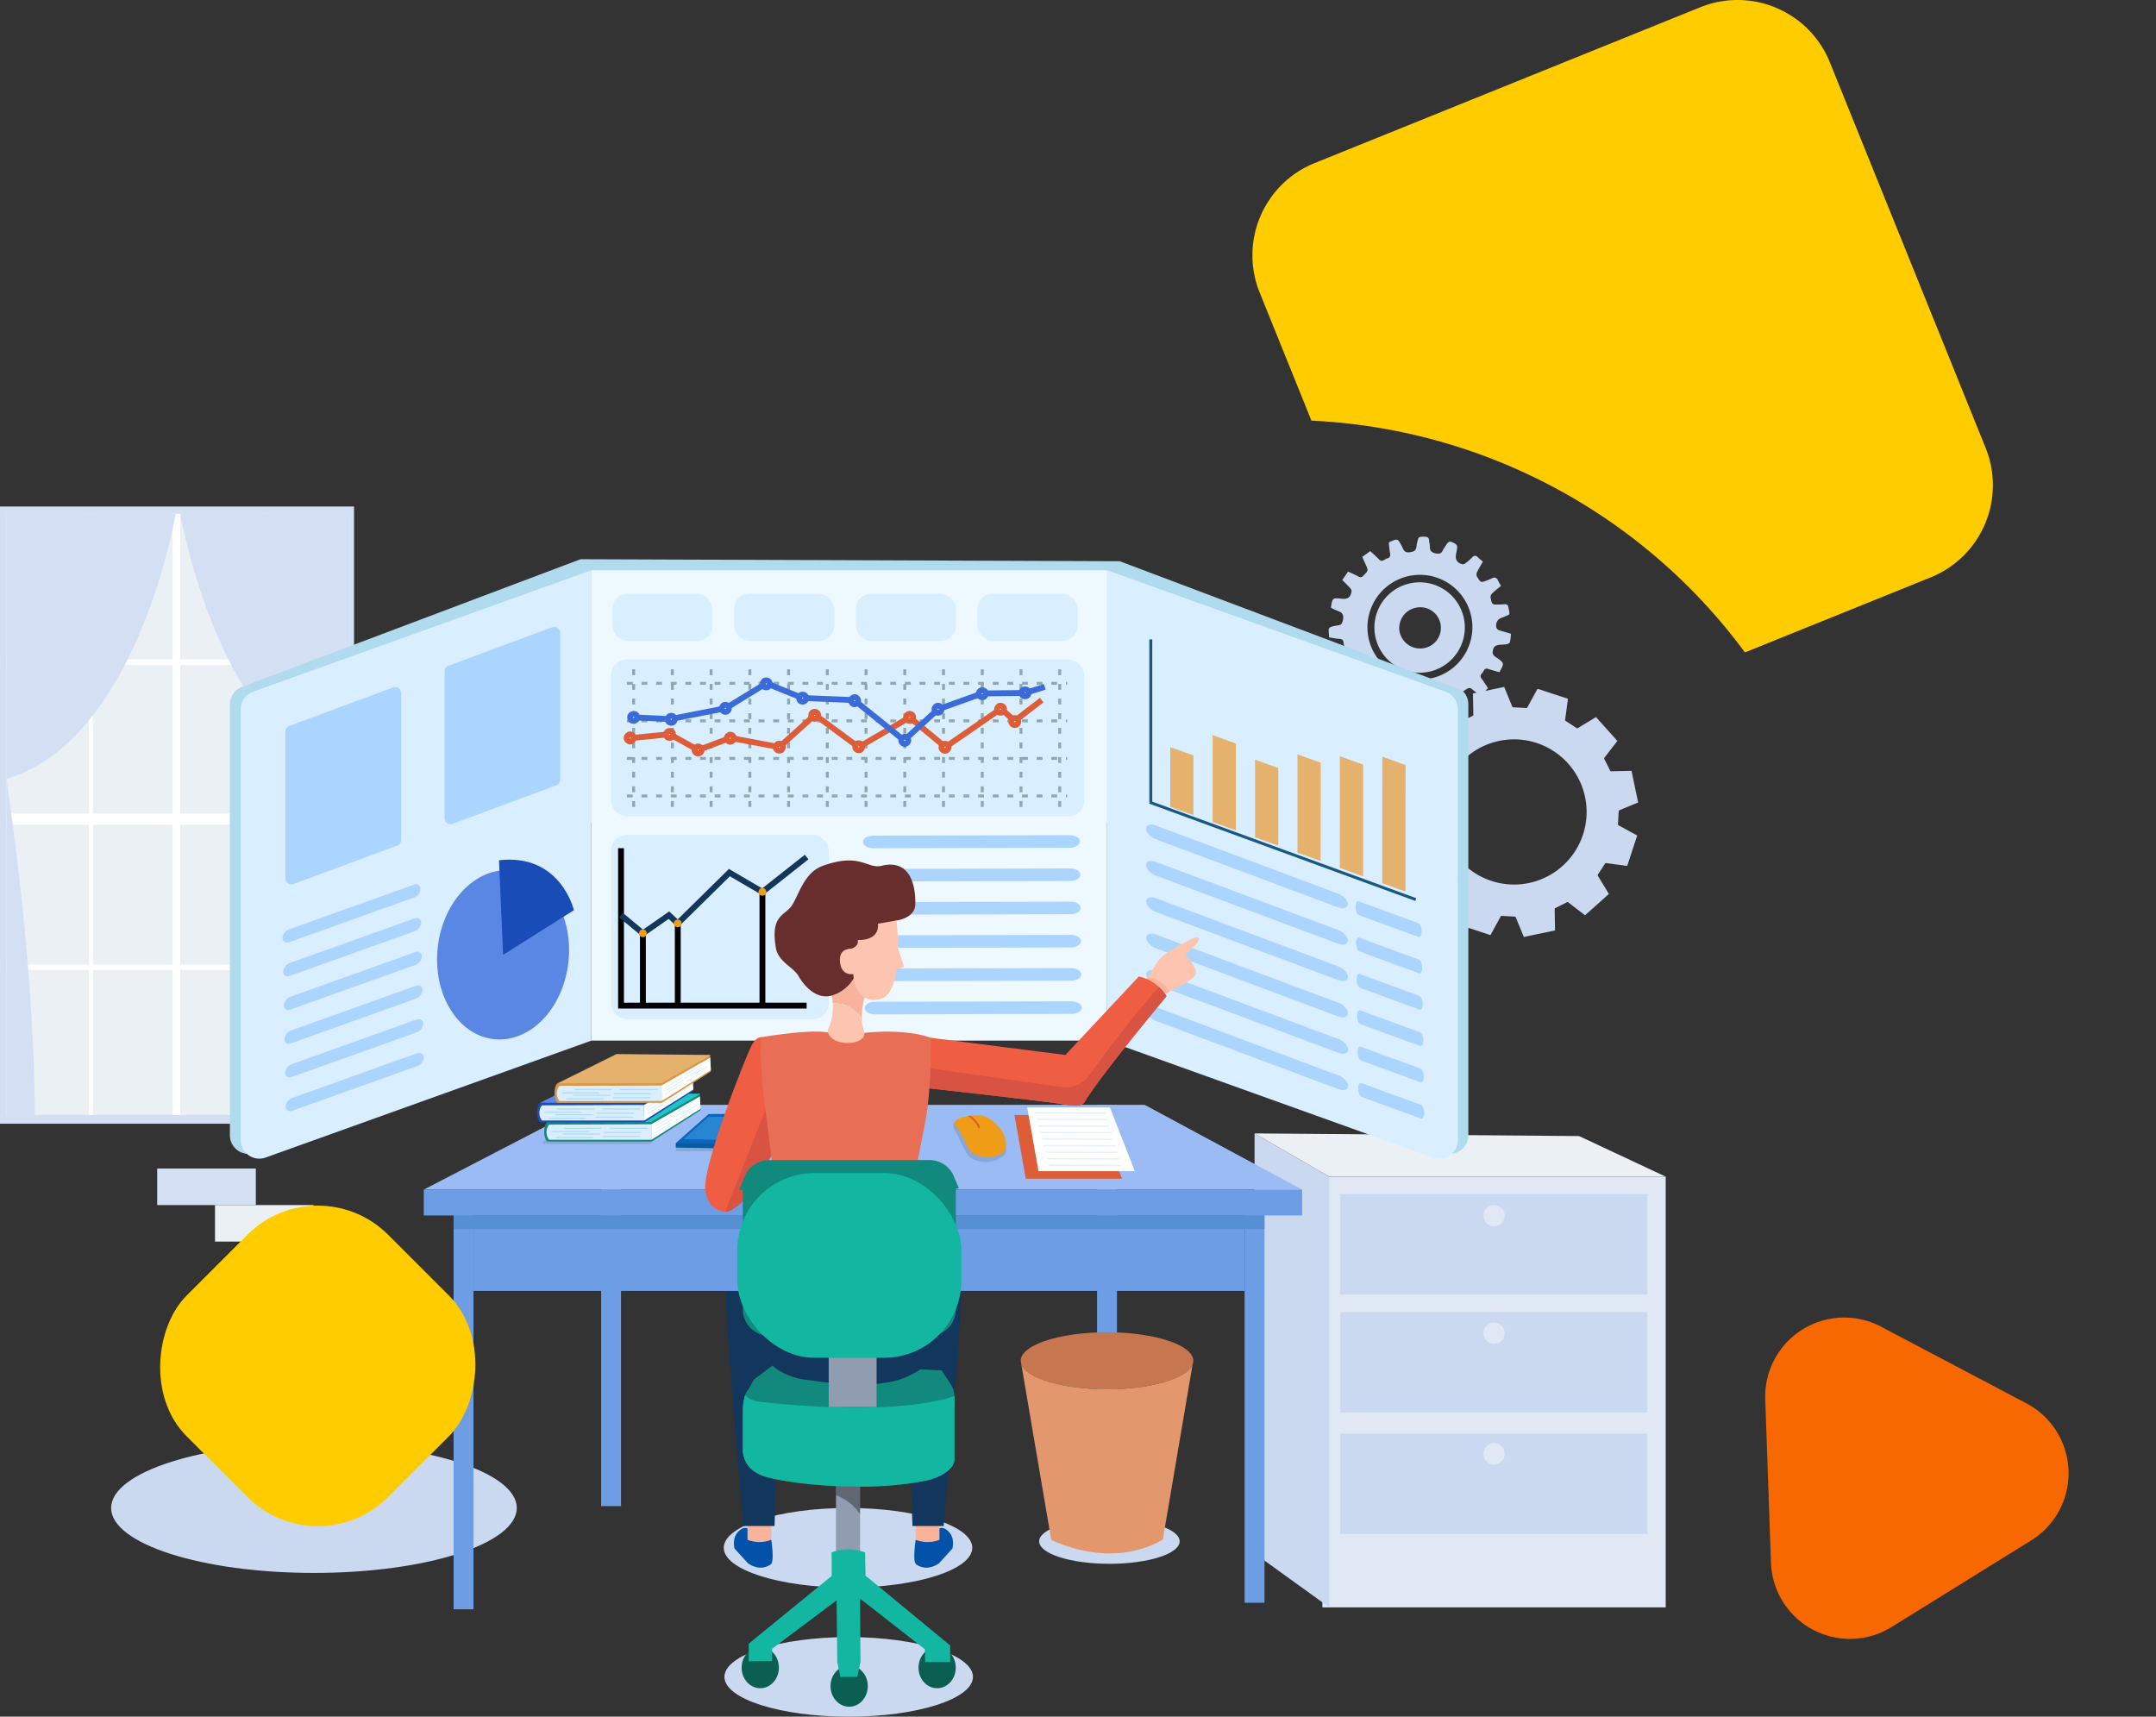<svg xmlns="http://www.w3.org/2000/svg" xmlns:xlink="http://www.w3.org/1999/xlink" width="736.558" height="586.484" viewBox="0 0 736.558 586.484"><rect x="0" y="0" width="736.558" height="586.484" fill="#333333" stroke="none"/><defs><style>.a{fill:#909caf;}.b{fill:#fc0;}.c{fill:#d3e0f4;}.d{fill:#eaf0f4;}.e{fill:#dfe8f4;}.f,.i{fill:#cad9ef;}.as,.at,.g{fill:#fff;}.af,.ap,.aq,.ar,.h,.y,.z{fill:none;}.az,.i{fill-rule:evenodd;}.j{fill:#0252a9;}.k{fill:#f9b39d;}.l{fill:#13365c;}.m{clip-path:url(#a);}.n{opacity:0.34;}.o{fill:#0b5e52;}.p{fill:#13b6a1;}.q{fill:#b0daed;}.r{fill:#6c9de5;}.s{fill:#eef8ff;}.t{fill:#d9eeff;}.u{fill:#11897d;}.v{fill:#abd5ff;}.w{fill:#5a87e4;}.x{fill:#194cb7;}.y{stroke:#000;}.af,.ap,.aq,.ar,.as,.at,.y,.z{stroke-miterlimit:10;}.aq,.ar,.as,.at,.y,.z{stroke-width:2px;}.z{stroke:#14365b;}.aa{fill:#ef9d16;}.ab{fill:#9abbf4;}.ac{fill:#c6774f;}.ad{fill:#e2976d;}.ae{fill:#e4b26d;}.af{stroke:#195883;}.ag{fill:#dd5d38;}.ah{fill:#e6f0fc;}.ai{fill:#578fd3;}.aj{opacity:0.11;}.ak{fill:#075ba0;}.al{fill:#0c64bc;}.am{fill:#2885d1;}.an{fill:#ef5e43;}.ao,.az{fill:#d85341;}.ap{stroke:#8ea8af;stroke-dasharray:2 3;}.aq,.at{stroke:#dd5d38;}.ar,.as{stroke:#3b6bd9;}.au{fill:#138a77;}.av{fill:#20c4c5;}.aw{fill:#b2dbf7;}.ax{fill:#d89748;}.ay{fill:#fdc4af;}.ba{fill:#e86e56;}.bb{fill:#682e2d;}.bc{fill:#f76900;}</style><clipPath id="a"><path class="a" d="M2507.494,3383.7v24.973h8.23V3386.2A12.365,12.365,0,0,0,2507.494,3383.7Z" transform="translate(-2507.494 -3383.682)"/></clipPath></defs><g transform="translate(-1146.442 -113.516)"><path class="b" d="M596.566,194.231h0a195.271,195.271,0,0,0-148.1-79.183L430.792,71.306a33.973,33.973,0,0,1,18.788-44.261L581.308-26.176a33.821,33.821,0,0,1,12.726-2.485,33.977,33.977,0,0,1,18.806,5.672,33.811,33.811,0,0,1,12.729,15.6L678.791,124.34A33.972,33.972,0,0,1,660,168.6l-63.437,25.63Z" transform="translate(1146 142.177)"/><g transform="translate(646.442 -760.362)"><rect class="c" width="33.696" height="12.475" transform="translate(553.702 1273.1)"/><rect class="d" width="33.696" height="12.475" transform="translate(573.445 1285.575)"/><g transform="translate(928.595 1261.096)"><g transform="translate(23.179 14.775)"><rect class="e" width="117.285" height="147.149"/><rect class="f" width="104.886" height="34.296" transform="translate(6.109 5.96)"/><rect class="f" width="104.886" height="34.297" transform="translate(6.109 46.263)"/><rect class="f" width="104.886" height="34.296" transform="translate(6.109 87.778)"/><path class="e" d="M4069.5,2728a3.636,3.636,0,1,1-3.636-3.636A3.636,3.636,0,0,1,4069.5,2728Z" transform="translate(-4007.225 -2714.673)"/><path class="e" d="M4069.5,3010.228a3.636,3.636,0,1,1-3.636-3.637A3.636,3.636,0,0,1,4069.5,3010.228Z" transform="translate(-4007.225 -2956.752)"/><path class="e" d="M4069.5,3299.915a3.636,3.636,0,1,1-3.636-3.636A3.636,3.636,0,0,1,4069.5,3299.915Z" transform="translate(-4007.225 -3205.227)"/></g><path class="f" d="M3512.661,2695.895l25.558,18.435V2567.181l-25.558-14.775Z" transform="translate(-3512.661 -2552.406)"/><path class="d" d="M3512.661,2552.406l25.558,14.775h114.905l-29.6-13.866Z" transform="translate(-3512.661 -2552.406)"/></g><g transform="translate(500 1046.918)"><rect class="c" width="120.949" height="210.866" transform="translate(0 0)"/><rect class="d" width="117.25" height="205.361" transform="translate(2.175 2.506)"/><path class="g" d="M632.543,1166.941H574.708v-102.4h-2.624v102.4H515.294v3.815h56.791V1269.9h2.624v-99.144h57.834Z" transform="translate(-513.118 -1062.033)"/><rect class="h" width="58.048" height="102.371" transform="translate(31.747 54.118)"/><path class="g" d="M604.222,1116.146h28.318v-1.909H604.222v-49.7h-1.313v49.7H544.86v-49.7h-1.313v49.7H515.289v1.909h28.259v102.369H515.289v1.909h28.259V1269.9h1.313v-49.471h58.048V1269.9h1.313v-49.471h28.318v-1.909H604.222Zm-1.313,102.369H544.86V1116.146h58.048Z" transform="translate(-513.114 -1062.028)"/><path class="c" d="M573.129,1064.534s-13.031,77.454-57.84,90.54c0,0,9.7,62.6,9.7,114.821h-9.7V1064.534Z" transform="translate(-513.114 -1062.028)"/><path class="c" d="M933.166,1064.534s13.031,77.454,57.841,90.54c0,0-9.7,62.6-9.7,114.821h9.7V1064.534Z" transform="translate(-871.542 -1062.028)"/></g><ellipse class="f" cx="23.996" cy="7.684" rx="23.996" ry="7.684" transform="translate(855.012 1392.77)"/><ellipse class="f" cx="42.455" cy="13.594" rx="42.455" ry="13.594" transform="translate(747.255 1389.065)"/><ellipse class="f" cx="42.455" cy="13.594" rx="42.455" ry="13.594" transform="translate(747.486 1433.174)"/><ellipse class="f" cx="69.291" cy="22.187" rx="69.291" ry="22.187" transform="translate(537.967 1366.878)"/><g transform="translate(953.914 1057.243)"><g transform="translate(0 0)"><path class="i" d="M3743.324,1127.994c-.719,1.261-1.481,2.444-2.065,3.708a1.768,1.768,0,0,0,.125,1.58c.612.662.872,2.047,2.293,1.513a27.758,27.758,0,0,0,2.709-1.057,1.314,1.314,0,0,1,2.081.691c.286.605.655,1.171,1.035,1.839-1.126.956-2.253,1.8-3.223,2.8a1.821,1.821,0,0,0-.275,1.572c.289.808.155,2.085,1.606,2.024,1.018-.043,2.041,0,3.053-.1.846-.079,1.217.207,1.378,1.052.572,2.989.711,2.186-1.728,3.343-.262.124-.55.2-.819.305a2.665,2.665,0,0,0-1.35,3.711,1.813,1.813,0,0,0,.95.547c.594.209,1.212.345,1.818.521s1.2.359,1.993.6a21.231,21.231,0,0,1-.326,2.817c-.076.318-.628.651-1.015.737a15.609,15.609,0,0,1-2.17.179c-2.018.153-2.638.756-2.739,2.786a1.6,1.6,0,0,0,.457.962,5.077,5.077,0,0,0,.932.692c2.643,1.885,2.643,1.885.915,4.943-1.243-.354-2.551-.657-3.806-1.1-.966-.344-1.346.213-1.7.871-.4.737-1.463,1.28-.622,2.391.784,1.035,1.47,2.145,2.24,3.28l-2.432,2.552a21.172,21.172,0,0,1-2.784-1.979c-1.328-1.3-2.108-.107-3.115.437-1.116.6-.733,1.39-.474,2.234.31,1.009.574,2.032.822,2.915-.129.211-.145.269-.182.291-2.734,1.646-2.734,1.646-4.685-.814-1.156-1.458-2.229-1.686-3.811-.7a1.575,1.575,0,0,0-.582,1.043c-.146,1.2-.189,2.414-.271,3.6-.1.079-.172.173-.257.19-3.837.775-3.069.99-4.157-2.344-.361-1.107-.784-1.7-2.08-1.685-1.259.018-2.26.005-2.583,1.565a15.462,15.462,0,0,1-1.036,2.628,1.579,1.579,0,0,1-.39.078c-3.082-.474-3.22-.483-3.027-3.651.106-1.734-.988-1.882-2.061-2.412-1.137-.562-1.682.049-2.3.792s-1.28,1.453-2.009,2.275l-3.076-1.733c.436-1.2.8-2.351,1.27-3.458a1.185,1.185,0,0,0-.547-1.712c-.835-.452-1.285-1.9-2.669-.994-1.01.657-2.092,1.2-3.242,1.857l-2.332-2.606c.717-.9,1.377-1.852,2.158-2.687a1.438,1.438,0,0,0,.153-2.158c-.645-.83-.928-2.181-2.475-1.51a.713.713,0,0,1-.142.03c-3.215.645-3.215.645-4.482-2.64,1-.648,2-1.372,3.078-1.976,1.435-.808.405-1.877.37-2.83-.029-.791-.312-1.348-1.293-1.4-1.154-.063-2.3-.311-3.591-.5a24.564,24.564,0,0,1-.208-2.722,1.192,1.192,0,0,1,.692-.847,12.806,12.806,0,0,1,2.558-.556c1.047-.117,1.341-.645,1.583-1.653.415-1.732,0-2.736-1.719-3.274a16.723,16.723,0,0,1-2.277-1.083,1.179,1.179,0,0,1-.052-.261c.558-3.16.559-3.16,3.74-2.827,2.025.211,2.983-.491,3.3-2.54a1.615,1.615,0,0,0-.479-1.094c-.843-.932-1.75-1.808-2.7-2.776l2.007-2.864c1.116.525,2.3,1.042,3.451,1.641a1.247,1.247,0,0,0,1.756-.255c1.717-1.755,1.756-1.714.716-3.964-.362-.785-.712-1.575-1.106-2.45l2.747-1.967c1.01.95,2.034,1.83,2.958,2.805,1.128,1.191,1.906-.077,2.827-.314a1.244,1.244,0,0,0,.984-1.641c-.206-1.239-.307-2.495-.444-3.664.142-.164.189-.266.266-.3,2.773-1.229,2.745-1.213,4.158,1.387.553,1.018.727,2.324,2.6,2.128,1.6-.167,2.4-.6,2.461-2.214a6.242,6.242,0,0,1,.223-1.14c.463-2.025.464-1.978,2.494-1.953.987.012,1.559.259,1.577,1.354.011.626.273,1.253.248,1.872-.061,1.524.557,2.216,2.113,2.479,1.172.2,1.836.017,2.305-1.057a10.733,10.733,0,0,1,.851-1.354c1.232-1.951,1.408-2.018,3.48-.849a1.45,1.45,0,0,1,.6,1.1,14.6,14.6,0,0,1-.389,2.289c-.363,1.931.327,3.112,2.18,3.574a1.415,1.415,0,0,0,1-.346,20.411,20.411,0,0,0,2.32-1.986,1.168,1.168,0,0,1,1.941-.061C3742.109,1127.005,3742.681,1127.446,3743.324,1127.994Zm-17.952,39.938a17.905,17.905,0,0,0,14.069-20.767,17.932,17.932,0,1,0-35.2,6.862A17.881,17.881,0,0,0,3725.372,1167.932Z" transform="translate(-3690.631 -1119.49)"/><g transform="translate(15.638 15.515)"><path class="i" d="M3831.11,1240.925a15.442,15.442,0,0,1-30.245,6.25,15.442,15.442,0,1,1,30.245-6.25Zm-16.437-3.632a7.083,7.083,0,0,0-5.487,8.427,7.183,7.183,0,0,0,8.557,5.327,7.046,7.046,0,0,0-3.07-13.754Z" transform="translate(-3800.552 -1228.547)"/></g><g transform="translate(20.621 51.326)"><path class="i" d="M3892.173,1556.234a.41.41,0,0,1,.278-.451c1.293-.639,2.584-1.282,3.862-1.95a.436.436,0,0,1,.557.062q2.6,2.018,5.212,4.024l.464.357,8.149-7.294-2.172-3.572c-.522-.859-1.037-1.721-1.57-2.573a.436.436,0,0,1,.022-.561c.789-1.175,1.567-2.358,2.322-3.554a.488.488,0,0,1,.572-.269c2.214.31,4.432.6,6.646.905.319.045.466,0,.574-.34,1.043-3.233,2.109-6.458,3.168-9.686.03-.093.059-.187.1-.316-.373-.206-.741-.412-1.11-.614-1.715-.938-3.425-1.884-5.148-2.806a.512.512,0,0,1-.3-.6c.095-1.383.149-2.768.24-4.151a.605.605,0,0,1,.242-.452c2.13-.9,4.27-1.774,6.407-2.653l-2.263-10.816-1.8.041c-1.684.036-3.368.064-5.052.116a.466.466,0,0,1-.5-.33c-.616-1.257-1.24-2.51-1.895-3.748a.515.515,0,0,1,.058-.665c1.367-1.754,2.722-3.517,4.079-5.278.086-.111.167-.225.265-.36l-7.277-8.13c-.137.077-.271.146-.4.224-1.9,1.152-3.8,2.3-5.693,3.465a.514.514,0,0,1-.669-.01q-1.719-1.172-3.482-2.279a.514.514,0,0,1-.3-.6c.313-2.228.6-4.459.9-6.688.03-.216.075-.388-.227-.485q-5.009-1.623-10.01-3.273a.605.605,0,0,0-.119-.006c-.258.467-.524.947-.788,1.429-.877,1.6-1.759,3.2-2.623,4.812a.487.487,0,0,1-.559.3c-1.4-.1-2.795-.17-4.193-.229a.468.468,0,0,1-.494-.341c-.858-2.111-1.732-4.216-2.6-6.322-.043-.1-.1-.2-.146-.305l-10.647,2.228q.048,2.715.1,5.431c.01.594.009,1.189.042,1.782a.409.409,0,0,1-.274.453c-1.293.638-2.583,1.281-3.862,1.948a.434.434,0,0,1-.557-.056q-2.6-2.018-5.21-4.022l-.47-.362-8.147,7.292,1.5,2.474c.741,1.221,1.479,2.444,2.23,3.66a.433.433,0,0,1,0,.561q-1.21,1.795-2.365,3.626a.434.434,0,0,1-.52.211c-2.214-.3-4.431-.592-6.644-.9-.333-.047-.488,0-.6.357-1.027,3.192-2.081,6.376-3.125,9.563-.043.132-.084.265-.134.424l3.324,1.821c.993.544,1.984,1.093,2.984,1.624a.435.435,0,0,1,.257.5q-.141,2.115-.231,4.234a.469.469,0,0,1-.345.492c-2.11.859-4.214,1.732-6.319,2.6-.1.043-.2.1-.306.146l2.228,10.648,5.855-.1c.438-.008.878,0,1.315-.033a.455.455,0,0,1,.513.312c.614,1.257,1.236,2.511,1.889,3.749a.542.542,0,0,1-.062.7c-1.4,1.784-2.774,3.581-4.158,5.375-.052.066-.1.136-.175.241l7.287,8.141,2.039-1.234c1.366-.83,2.737-1.653,4.094-2.5a.461.461,0,0,1,.6.031c1.163.78,2.332,1.554,3.518,2.3a.513.513,0,0,1,.277.6c-.306,2.2-.59,4.4-.9,6.6-.047.334,0,.488.359.6,3.206,1.032,6.4,2.089,9.6,3.139.118.039.238.074.382.118.613-1.118,1.218-2.221,1.821-3.324.537-.981,1.084-1.957,1.6-2.947a.483.483,0,0,1,.562-.288q2.094.143,4.192.227a.467.467,0,0,1,.491.345c.858,2.11,1.732,4.214,2.6,6.319.043.1.1.2.147.305l10.647-2.228q-.048-2.717-.1-5.433C3892.2,1557.422,3892.205,1556.828,3892.173,1556.234Zm-38.165-28.2a24.8,24.8,0,1,1,29.332,19.216A24.817,24.817,0,0,1,3854.008,1528.035Z" transform="translate(-3835.58 -1480.266)"/></g></g></g><g transform="translate(747.89 1306.129)"><path class="j" d="M2267.777,3500.273s-1.567-1.69-3.888.666-1.277,5.838-1.277,5.838l4.556,5.005s3.947,3.124,7.835.359c1.306-1.011.145-8.385.145-8.385Z" transform="translate(-2259.543 -3409.955)"/><path class="k" d="M2295.029,3477.9v7.169a11.082,11.082,0,0,0,8.125,0V3478.2Z" transform="translate(-2287.55 -3391.264)"/><path class="l" d="M2251.559,2869.107s-8.357-1.707-9.054,6.128,5.99,82.8,5.99,82.8h10.666s2.844-81.37,0-85.262A9.536,9.536,0,0,0,2251.559,2869.107Z" transform="translate(-2242.455 -2868.949)"/></g><g transform="translate(810.459 1306.129)"><path class="j" d="M2703.4,3500.273s1.567-1.69,3.888.666,1.277,5.838,1.277,5.838l-4.556,5.005s-3.947,3.124-7.835.359c-1.306-1.011-.145-8.385-.145-8.385Z" transform="translate(-2693.663 -3409.955)"/><path class="k" d="M2707.02,3477.9v7.169a11.083,11.083,0,0,1-8.125,0V3478.2Z" transform="translate(-2696.529 -3391.264)"/><path class="l" d="M2691.129,2869.107s8.357-1.707,9.053,6.128-5.99,82.8-5.99,82.8h-10.666s-2.844-81.37,0-85.262A9.537,9.537,0,0,1,2691.129,2869.107Z" transform="translate(-2682.262 -2868.949)"/></g><g transform="translate(753.364 1379.357)"><g transform="translate(32.232)"><path class="a" d="M2507.494,3383.7v24.973h8.23V3386.2A12.365,12.365,0,0,0,2507.494,3383.7Z" transform="translate(-2507.494 -3383.682)"/><g class="m"><path class="n" d="M2481.333,3353.715a17.218,17.218,0,0,1,11.161,8.8c4.069,7.557,7.429-.884,6.645-4.34s-.374-6.994-2.464-9.646-6.085-6.431-11.535-4.984-6.159.643-5.86,3.9.821,6.752.821,6.752" transform="translate(-2483.245 -3348.981)"/></g></g><ellipse class="o" cx="6.365" cy="7.034" rx="6.365" ry="7.034" transform="translate(0 57.218)"/><path class="o" d="M2507.167,3837.328c0,3.884-2.85,7.033-6.365,7.033s-6.366-3.149-6.366-7.033,2.85-7.035,6.366-7.035S2507.167,3833.442,2507.167,3837.328Z" transform="translate(-2464.062 -3766.756)"/><path class="o" d="M2718.4,3792.912c0,3.885-2.85,7.034-6.365,7.034s-6.365-3.149-6.365-7.034,2.85-7.033,6.365-7.033S2718.4,3789.026,2718.4,3792.912Z" transform="translate(-2645.246 -3728.66)"/><path class="p" d="M2326.258,3552.409a16.992,16.992,0,0,1,11.453,0l.16,7.955,28.9,23.84v5.664h-8.532l-.114-4.354L2336,3568.219l.137,21.648-1.1,5.085h-5.761l-1.063-5.035-.24-21.1-22.015,16.514-.091,4.229-7.91.051v-5.992l28.347-23.159v-4.771Z" transform="translate(-2295.534 -3527.541)"/></g><path class="q" d="M1471.692,1217.809,1356.1,1174.2l-184.192-.682-115.59,43.609a6.338,6.338,0,0,0-4.2,5.965v147.235a6.337,6.337,0,0,0,8.479,5.965l111.308-39.955v-72.658h183.51v72.658l111.308,39.955a6.337,6.337,0,0,0,8.479-5.965V1223.092C1475.206,1220.417,1473.527,1218.031,1471.692,1217.809Z" transform="translate(-473.576 -108.589)"/><rect class="r" width="6.79" height="135.804" transform="translate(654.967 1287.875)"/><rect class="r" width="6.79" height="135.804" transform="translate(705.371 1252.618)"/><rect class="r" width="6.79" height="135.804" transform="translate(931.99 1421.445) rotate(180)"/><rect class="r" width="6.79" height="135.804" transform="translate(881.586 1387.137) rotate(180)"/><g transform="translate(582.254 1068.687)"><rect class="s" width="176.198" height="160.702" transform="translate(119.787 0)"/><path class="t" d="M1086.656,1400.59l111.308-39.955v-160.7l-115.59,41.492a6.338,6.338,0,0,0-4.2,5.965v147.235A6.337,6.337,0,0,0,1086.656,1400.59Z" transform="translate(-1078.177 -1199.933)"/><path class="t" d="M3270,1400.59,3158.7,1360.635v-160.7l115.59,41.492a6.337,6.337,0,0,1,4.2,5.965v147.235A6.337,6.337,0,0,1,3270,1400.59Z" transform="translate(-2862.712 -1199.933)"/></g><path class="u" d="M2295.093,3103.506l-7.562,5.7-1.955,3.471s-1.835,1.393-1.835,7.777V3133.1s-.381,6.439,6.875,8.993,35.818,6.1,56.943,1.338c5.572-1.625,8.473-4.411,8.473-6.965V3119.06s.348-5.107-.58-6.965-3.83-6.035-3.83-6.035Z" transform="translate(-1529.973 -1764.009)"/><path class="p" d="M2289.927,3182.485c-3.08-.312-4.607-1.363-5.357-2.429a17.827,17.827,0,0,0-.831,6.056v12.652s-.381,6.439,6.875,8.992,35.818,6.1,56.943,1.338c5.572-1.625,8.473-4.411,8.473-6.964v-17.411a33.334,33.334,0,0,0-.019-4.349,19.343,19.343,0,0,1-5.32,1.592C2328.492,3186.838,2296.8,3183.181,2289.927,3182.485Z" transform="translate(-1529.973 -1829.668)"/><path class="v" d="M1223.611,1534.684l-35.442,13.154a2.041,2.041,0,0,1-2.751-1.913v-50.186a2.04,2.04,0,0,1,1.331-1.913l35.441-13.154a2.041,2.041,0,0,1,2.751,1.913v50.186A2.041,2.041,0,0,1,1223.611,1534.684Z" transform="translate(-587.908 -371.935)"/><path class="v" d="M1605.754,1390.068l-35.441,13.154a2.041,2.041,0,0,1-2.751-1.913v-50.186a2.041,2.041,0,0,1,1.33-1.913l35.441-13.154a2.041,2.041,0,0,1,2.751,1.913v50.186A2.04,2.04,0,0,1,1605.754,1390.068Z" transform="translate(-915.686 -247.892)"/><ellipse class="w" cx="28.989" cy="22.467" rx="28.989" ry="22.467" transform="matrix(0.107, -0.994, 0.994, 0.107, 646.429, 1226.494)"/><path class="x" d="M1698.28,1895.163l1.4,32.305,24.194-15.243S1719.347,1892.725,1698.28,1895.163Z" transform="translate(-1027.807 -727.388)"/><g transform="translate(596.524 1175.989)"><path class="v" d="M1223.412,1958.687l-42.634,15.247c-1.245.445-2.274-.171-2.3-1.376h0a3.407,3.407,0,0,1,2.213-2.989l42.634-15.247c1.245-.445,2.273.171,2.3,1.376h0A3.407,3.407,0,0,1,1223.412,1958.687Z" transform="translate(-1178.48 -1954.177)"/><path class="v" d="M1224.958,2039.648l-42.634,15.247c-1.245.445-2.274-.171-2.3-1.376h0a3.406,3.406,0,0,1,2.213-2.989l42.634-15.247c1.245-.446,2.274.171,2.3,1.376h0A3.407,3.407,0,0,1,1224.958,2039.648Z" transform="translate(-1179.807 -2023.621)"/><path class="v" d="M1226.5,2120.609l-42.634,15.247c-1.245.445-2.274-.171-2.3-1.376h0a3.407,3.407,0,0,1,2.213-2.989l42.634-15.247c1.245-.445,2.274.171,2.3,1.376h0A3.407,3.407,0,0,1,1226.5,2120.609Z" transform="translate(-1181.132 -2093.064)"/><path class="v" d="M1228.048,2201.571l-42.634,15.247c-1.245.445-2.274-.171-2.3-1.376h0a3.407,3.407,0,0,1,2.213-2.989l42.634-15.247c1.245-.445,2.274.171,2.3,1.376h0A3.407,3.407,0,0,1,1228.048,2201.571Z" transform="translate(-1182.457 -2162.507)"/><path class="v" d="M1229.594,2282.533l-42.634,15.247c-1.245.446-2.274-.171-2.3-1.376h0a3.406,3.406,0,0,1,2.213-2.989l42.634-15.247c1.245-.445,2.274.171,2.3,1.376h0A3.407,3.407,0,0,1,1229.594,2282.533Z" transform="translate(-1183.783 -2231.951)"/><path class="v" d="M1231.139,2363.494l-42.634,15.247c-1.245.446-2.274-.17-2.3-1.376h0a3.407,3.407,0,0,1,2.213-2.989l42.634-15.247c1.245-.445,2.274.171,2.3,1.376h0A3.407,3.407,0,0,1,1231.139,2363.494Z" transform="translate(-1185.108 -2301.395)"/></g><g transform="translate(891.504 1155.568)"><path class="v" d="M3255.248,1815.643l62.333,23.306c1.821.681,3.294.179,3.292-1.121h0c0-1.3-1.481-2.906-3.3-3.586l-62.333-23.306c-1.82-.681-3.294-.179-3.291,1.121h0C3251.949,1813.357,3253.427,1814.963,3255.248,1815.643Z" transform="translate(-3251.946 -1810.632)"/><path class="v" d="M3255.441,1902.955l62.333,23.306c1.821.681,3.294.179,3.291-1.121h0c0-1.3-1.481-2.906-3.3-3.586l-62.333-23.306c-1.821-.681-3.294-.179-3.292,1.121h0C3252.142,1900.669,3253.62,1902.274,3255.441,1902.955Z" transform="translate(-3252.112 -1885.522)"/><path class="v" d="M3255.634,1990.267l62.333,23.306c1.821.681,3.294.179,3.292-1.121h0c0-1.3-1.481-2.905-3.3-3.586l-62.333-23.306c-1.821-.681-3.294-.179-3.292,1.121h0C3252.335,1987.981,3253.813,1989.586,3255.634,1990.267Z" transform="translate(-3252.277 -1960.413)"/><path class="v" d="M3255.826,2077.579l62.333,23.306c1.821.681,3.295.179,3.292-1.121h0c0-1.3-1.481-2.905-3.3-3.586l-62.333-23.306c-1.821-.681-3.294-.179-3.292,1.121h0C3252.528,2075.293,3254.006,2076.9,3255.826,2077.579Z" transform="translate(-3252.442 -2035.304)"/><path class="v" d="M3256.019,2164.891l62.333,23.306c1.821.681,3.295.179,3.292-1.121h0c0-1.3-1.481-2.905-3.3-3.586l-62.333-23.306c-1.821-.681-3.294-.179-3.292,1.121h0C3252.72,2162.6,3254.2,2164.21,3256.019,2164.891Z" transform="translate(-3252.607 -2110.194)"/><path class="v" d="M3256.212,2252.2l62.333,23.305c1.821.681,3.294.179,3.292-1.121h0c0-1.3-1.481-2.906-3.3-3.586L3256.2,2247.5c-1.82-.681-3.294-.179-3.291,1.121h0C3252.913,2249.917,3254.391,2251.523,3256.212,2252.2Z" transform="translate(-3252.773 -2185.085)"/></g><g transform="translate(963.111 1181.777)"><path class="v" d="M3756.395,1999.6l20.425,7.474c.6.218,1.065-.658,1.047-1.957h0c-.018-1.3-.516-2.529-1.112-2.747l-20.425-7.474c-.6-.218-1.065.658-1.048,1.957h0C3755.3,1998.151,3755.8,1999.381,3756.395,1999.6Z" transform="translate(-3755.281 -1994.862)"/><path class="v" d="M3757.6,2086.853l20.425,7.473c.6.219,1.066-.657,1.048-1.956h0c-.018-1.3-.516-2.529-1.113-2.748l-20.425-7.473c-.6-.218-1.066.658-1.048,1.957h0C3756.5,2085.4,3757,2086.635,3757.6,2086.853Z" transform="translate(-3756.315 -2069.702)"/><path class="v" d="M3758.8,2174.106l20.425,7.474c.6.219,1.066-.658,1.048-1.957h0c-.018-1.3-.516-2.529-1.113-2.747l-20.425-7.474c-.6-.218-1.065.658-1.048,1.957h0C3757.709,2172.657,3758.207,2173.887,3758.8,2174.106Z" transform="translate(-3757.348 -2144.542)"/><path class="v" d="M3760.008,2261.359l20.425,7.474c.6.219,1.066-.658,1.048-1.957h0c-.018-1.3-.516-2.529-1.113-2.748l-20.425-7.474c-.6-.218-1.066.658-1.048,1.957h0C3758.914,2259.911,3759.412,2261.14,3760.008,2261.359Z" transform="translate(-3758.381 -2219.382)"/><path class="v" d="M3761.213,2348.612l20.425,7.474c.6.218,1.066-.658,1.048-1.957h0c-.018-1.3-.516-2.529-1.113-2.747l-20.425-7.474c-.6-.218-1.066.658-1.048,1.957h0C3760.118,2347.164,3760.616,2348.394,3761.213,2348.612Z" transform="translate(-3759.414 -2294.222)"/><path class="v" d="M3762.417,2435.865l20.425,7.474c.6.218,1.066-.658,1.048-1.957h0c-.018-1.3-.516-2.529-1.113-2.747l-20.425-7.474c-.6-.218-1.066.658-1.048,1.957h0C3761.323,2434.417,3761.821,2435.647,3762.417,2435.865Z" transform="translate(-3760.448 -2369.063)"/></g><g transform="translate(794.812 1159.208)"><path class="v" d="M2575.851,1840.687l67.04-.161c1.958,0,3.536-.972,3.523-2.159h0c-.013-1.188-1.61-2.147-3.569-2.142l-67.04.161c-1.958,0-3.535.971-3.523,2.159h0C2572.3,1839.732,2573.893,1840.691,2575.851,1840.687Z" transform="translate(-2572.283 -1836.224)"/><path class="v" d="M2576.7,1920.474l67.04-.161c1.958,0,3.536-.971,3.523-2.159h0c-.012-1.188-1.61-2.147-3.569-2.142l-67.04.161c-1.958,0-3.536.971-3.523,2.159h0C2573.147,1919.519,2574.745,1920.479,2576.7,1920.474Z" transform="translate(-2573.014 -1904.66)"/><path class="v" d="M2577.555,2000.261l67.041-.161c1.958,0,3.536-.971,3.523-2.159h0c-.012-1.188-1.61-2.147-3.569-2.143l-67.04.161c-1.958,0-3.535.971-3.523,2.159h0C2574,1999.306,2575.6,2000.265,2577.555,2000.261Z" transform="translate(-2573.744 -1973.096)"/><path class="v" d="M2578.407,2080.049l67.04-.161c1.958,0,3.535-.971,3.523-2.159h0c-.013-1.188-1.61-2.147-3.569-2.142l-67.041.161c-1.958,0-3.535.972-3.522,2.159h0C2574.851,2079.094,2576.449,2080.053,2578.407,2080.049Z" transform="translate(-2574.475 -2041.533)"/><path class="v" d="M2579.258,2159.835l67.04-.161c1.958,0,3.535-.971,3.523-2.159h0c-.012-1.188-1.61-2.147-3.569-2.142l-67.04.161c-1.958,0-3.535.972-3.523,2.159h0C2575.7,2158.881,2577.3,2159.84,2579.258,2159.835Z" transform="translate(-2575.205 -2109.969)"/><path class="v" d="M2580.11,2239.623l67.04-.161c1.958,0,3.535-.971,3.522-2.159h0c-.012-1.188-1.61-2.147-3.569-2.142l-67.04.161c-1.958,0-3.536.971-3.523,2.159h0C2576.554,2238.668,2578.152,2239.627,2580.11,2239.623Z" transform="translate(-2575.936 -2178.406)"/></g><rect class="t" width="74.344" height="62.939" rx="5.362" transform="translate(708.766 1159.121)"/><g transform="translate(712.161 1163.653)"><path class="y" d="M1991.314,1867.464v53.785h63.406" transform="translate(-1991.314 -1867.464)"/><path class="z" d="M1991.314,1908.552l7.469,6.2,8.9-6.2,3.022,2.821,17.637-17.361,11.283,6.595,15.1-11.918" transform="translate(-1991.314 -1885.668)"/><line class="y" y2="24.704" transform="translate(7.469 29.081)"/><line class="y" y2="28.081" transform="translate(19.39 25.704)"/><line class="y" y2="38.848" transform="translate(48.309 14.938)"/><circle class="aa" cx="1.311" cy="1.311" r="1.311" transform="translate(6.158 27.77)"/><circle class="aa" cx="1.311" cy="1.311" r="1.311" transform="translate(18.079 24.393)"/><circle class="aa" cx="1.311" cy="1.311" r="1.311" transform="translate(46.998 13.627)"/></g><path class="ab" d="M1817.686,2512.745H1517.6l55.815-28.969h190.474Z" transform="translate(-872.829 -1232.444)"/><rect class="r" width="300.089" height="8.834" transform="translate(644.768 1280.301)"/><g transform="translate(848.712 1329.041)"><path class="ac" d="M3010.11,3039.738a3.378,3.378,0,0,1-.249,1.263c-1.874,4.781-14.247,8.473-29.229,8.473-15.16,0-27.65-3.781-29.292-8.643l-.187-1.093c0-5.376,13.2-9.736,29.478-9.736S3010.11,3034.362,3010.11,3039.738Z" transform="translate(-2951.153 -3030.002)"/><path class="ad" d="M3010.99,3106.288l-10.166,59.857c-18.525,10.547-38.132,0-38.132,0l-10.225-60.027c1.641,4.862,14.131,8.643,29.292,8.643,14.983,0,27.355-3.691,29.229-8.473Z" transform="translate(-2952.28 -3095.29)"/></g><g transform="translate(899.781 1125.02)"><g transform="translate(0 0)"><path class="ae" d="M3318.06,1647.9l-7.936-2.86,0-20.381,7.936,2.86Z" transform="translate(-3310.125 -1620.565)"/><path class="ae" d="M3419.921,1628.464l-7.935-2.86.007-29.694,7.936,2.86Z" transform="translate(-3397.494 -1595.911)"/><path class="ae" d="M3521.781,1684.246l-7.935-2.86.006-26.531,7.936,2.86Z" transform="translate(-3484.864 -1646.469)"/><path class="ae" d="M3623.642,1678.586l-7.936-2.86.008-33.559,7.936,2.86Z" transform="translate(-3572.233 -1635.586)"/><path class="ae" d="M3725.5,1687.756l-7.936-2.86.009-38.128,7.936,2.86Z" transform="translate(-3659.603 -1639.533)"/><path class="ae" d="M3827.364,1693.749l-7.936-2.86.01-43.223,7.936,2.86Z" transform="translate(-3746.972 -1640.303)"/></g></g><path class="af" d="M3263.49,1366.2v55.761l90.536,33.112" transform="translate(-2370.343 -273.862)"/><path class="l" d="M2332.008,2953.915s-5.447,2.745-3.491,13.869,16.954,11.557,16.954,11.557,20.686,3.756,31.81-1.011,14.22-11.715,11.011-21.315S2332.008,2953.915,2332.008,2953.915Z" transform="translate(-1568.02 -1633.854)"/><rect class="a" width="16.366" height="27.741" transform="translate(783.11 1326.846)"/><g transform="translate(709.212 1076.704)"><rect class="t" width="34.175" height="16.139" rx="5.195" transform="translate(0 0)"/><rect class="t" width="34.175" height="16.139" rx="5.195" transform="translate(41.579 0)"/><rect class="t" width="34.175" height="16.139" rx="5.195" transform="translate(83.158 0)"/><rect class="t" width="34.175" height="16.139" rx="5.195" transform="translate(124.737 0)"/></g><g transform="translate(846.565 1252.229)"><path class="ag" d="M2936.059,2508.207h28.281l8.484,21.759h-32.895Z" transform="translate(-2936.059 -2505.628)"/><path class="g" d="M2966.662,2490.08h28.281l8.484,21.759h-32.895Z" transform="translate(-2962.308 -2490.08)"/><g transform="translate(6.793 1.594)"><path class="ah" d="M3008.123,2501.839l-24.087-.082a.232.232,0,0,1-.23-.236h0a.234.234,0,0,1,.233-.235l24.087.082a.233.233,0,0,1,.23.236h0A.234.234,0,0,1,3008.123,2501.839Z" transform="translate(-2983.806 -2501.286)"/><path class="ah" d="M3012.506,2517.584l-24.087-.082a.233.233,0,0,1-.23-.236h0a.234.234,0,0,1,.233-.235l24.086.082a.233.233,0,0,1,.23.236h0A.235.235,0,0,1,3012.506,2517.584Z" transform="translate(-2987.565 -2514.791)"/><path class="ah" d="M3016.889,2533.328l-24.087-.082a.233.233,0,0,1-.23-.236h0a.234.234,0,0,1,.233-.235l24.086.082a.233.233,0,0,1,.23.236h0A.234.234,0,0,1,3016.889,2533.328Z" transform="translate(-2991.325 -2528.295)"/><path class="ah" d="M3021.272,2549.073l-24.087-.082a.233.233,0,0,1-.23-.237h0a.234.234,0,0,1,.233-.235l24.086.082a.233.233,0,0,1,.23.236h0A.234.234,0,0,1,3021.272,2549.073Z" transform="translate(-2995.084 -2541.8)"/><path class="ah" d="M3025.654,2564.817l-24.087-.082a.234.234,0,0,1-.23-.237h0a.234.234,0,0,1,.233-.234l24.087.082a.232.232,0,0,1,.23.236h0A.234.234,0,0,1,3025.654,2564.817Z" transform="translate(-2998.843 -2555.304)"/><path class="ah" d="M3030.037,2580.562l-24.086-.082a.233.233,0,0,1-.23-.236h0a.234.234,0,0,1,.233-.235l24.086.082a.233.233,0,0,1,.23.236h0A.235.235,0,0,1,3030.037,2580.562Z" transform="translate(-3002.603 -2568.81)"/><path class="ah" d="M3034.42,2596.306l-24.087-.082a.233.233,0,0,1-.23-.236h0a.234.234,0,0,1,.233-.235l24.086.082a.233.233,0,0,1,.23.236h0A.234.234,0,0,1,3034.42,2596.306Z" transform="translate(-3006.362 -2582.314)"/><path class="ah" d="M3038.8,2612.051l-24.086-.082a.233.233,0,0,1-.23-.236h0a.234.234,0,0,1,.233-.235l24.086.082a.232.232,0,0,1,.23.236h0A.234.234,0,0,1,3038.8,2612.051Z" transform="translate(-3010.121 -2595.819)"/><path class="ah" d="M3043.185,2627.795l-24.086-.082a.233.233,0,0,1-.23-.237h0a.234.234,0,0,1,.233-.235l24.086.082a.233.233,0,0,1,.23.236h0A.234.234,0,0,1,3043.185,2627.795Z" transform="translate(-3013.88 -2609.323)"/></g></g><rect class="r" width="263.443" height="25.77" transform="translate(661.757 1289.135)"/><rect class="ai" width="277.023" height="4.616" transform="translate(654.967 1289.135)"/><path class="aj" d="M2123.344,2579.155l-.611.375.1,1.258h31.386l-.958-2.394" transform="translate(-1391.876 -1313.601)"/><g transform="translate(730.857 1254.245)"><path class="ak" d="M2124.38,2560.316l-1.647.826v1.518l54.289.961,1.335-4.105-.649-.79Z" transform="translate(-2122.733 -2550.975)"/><path class="al" d="M2177.235,2515.45l-54.5-1.035,11.245-9.944,47.98-.223Z" transform="translate(-2122.733 -2504.249)"/><path class="am" d="M2160.006,2511.087l-10.324.147-8.552,7.608,31.5.45,5.727-8.323Z" transform="translate(-2138.513 -2510.012)"/></g><path class="an" d="M2213.781,2322.979l-.787-1.579s-1.787-1.039-3.822,2.7-16.879,41.417-15.841,49.41,7.474,7.37,7.474,7.37,5.294-1.142,10.588-10.8,6.129-11.573,6.129-11.573Z" transform="translate(-1452.386 -1093.055)"/><path class="ao" d="M2242.1,2513.869s5.294-1.142,10.588-10.8,6.128-11.574,6.128-11.574l-1.6-15.183a4.178,4.178,0,0,0-.979.147l-14.815,37.406A4.976,4.976,0,0,0,2242.1,2513.869Z" transform="translate(-1493.677 -1226.046)"/><rect class="t" width="161.616" height="53.534" rx="5.292" transform="translate(708.766 1099.215)"/><g transform="translate(714.155 1107.33)"><line class="ap" x2="150.43" transform="translate(0 0)"/><line class="ap" x2="150.43" transform="translate(0 12.826)"/><line class="ap" x2="150.43" transform="translate(0 25.652)"/><line class="ap" x2="150.43" transform="translate(0 38.477)"/></g><g transform="translate(716.477 1102.542)"><line class="ap" y2="47.091" transform="translate(0 0)"/><line class="ap" y2="47.091" transform="translate(13.232 0)"/><line class="ap" y2="47.091" transform="translate(26.464 0)"/><line class="ap" y2="47.091" transform="translate(39.697 0)"/><line class="ap" y2="47.091" transform="translate(52.929 0)"/><line class="ap" y2="47.091" transform="translate(66.161 0)"/><line class="ap" y2="47.091" transform="translate(79.393 0)"/><line class="ap" y2="47.091" transform="translate(92.626 0)"/><line class="ap" y2="47.091" transform="translate(105.858 0)"/><line class="ap" y2="47.091" transform="translate(119.09 0)"/><line class="ap" y2="47.091" transform="translate(132.322 0)"/><line class="ap" y2="47.091" transform="translate(145.555 0)"/></g><path class="aq" d="M2011.452,1524.784l13.755-1.375,9.75,5.4,10.969-4.127,16.714,3.127,12.188-11.014,14.923,11.014,17.461-10.144,12.188,10.144,18.978-13.1,4.7,4.149,9.228-7.109" transform="translate(-1296.426 -398.697)"/><path class="ar" d="M2011.452,1482.936l1.451.261,12.478.595,18.978-3.729,13.849-8.5,12.441,5.02,17.585.7,17.035,13.755,11.653-10.621,15.071-5.4,14.741-.174,6.616-2.089" transform="translate(-1296.426 -364.232)"/><circle class="as" cx="1.19" cy="1.19" r="1.19" transform="translate(714.923 1118.322) rotate(-22.5)"/><circle class="at" cx="1.19" cy="1.19" r="1.19" transform="translate(713.605 1125.982) rotate(-45)"/><circle class="at" cx="1.19" cy="1.19" r="1.19" transform="translate(727.32 1125.677) rotate(-76.717)"/><circle class="at" cx="1.19" cy="1.19" r="1.19" transform="translate(736.819 1130.109) rotate(-45)"/><circle class="at" cx="1.19" cy="1.19" r="1.19" transform="translate(747.817 1126.087) rotate(-45)"/><circle class="at" cx="1.19" cy="1.19" r="1.19" transform="translate(764.812 1130.019) rotate(-76.717)"/><circle class="at" cx="1.19" cy="1.19" r="1.19" transform="matrix(0.23, -0.973, 0.973, 0.23, 776.883, 1119.14)"/><circle class="at" cx="1.19" cy="1.19" r="1.19" transform="matrix(0.23, -0.973, 0.973, 0.23, 791.944, 1129.876)"/><circle class="at" cx="1.19" cy="1.19" r="1.19" transform="translate(809.355 1119.851) rotate(-76.717)"/><circle class="at" cx="1.19" cy="1.19" r="1.19" transform="translate(821.16 1129.18) rotate(-45)"/><circle class="at" cx="1.19" cy="1.19" r="1.19" transform="matrix(0.23, -0.973, 0.973, 0.23, 840.389, 1117.065)"/><circle class="at" cx="1.19" cy="1.19" r="1.19" transform="matrix(0.23, -0.973, 0.973, 0.23, 845.264, 1121.272)"/><circle class="as" cx="1.19" cy="1.19" r="1.19" transform="matrix(0.23, -0.973, 0.973, 0.23, 727.886, 1120.503)"/><circle class="as" cx="1.19" cy="1.19" r="1.19" transform="matrix(0.23, -0.973, 0.973, 0.23, 746.385, 1116.76)"/><circle class="as" cx="1.19" cy="1.19" r="1.19" transform="translate(760.357 1108.403) rotate(-76.717)"/><circle class="as" cx="1.19" cy="1.19" r="1.19" transform="translate(772.829 1113.377) rotate(-80.783)"/><circle class="as" cx="1.19" cy="1.19" r="1.19" transform="translate(790.278 1113.264) rotate(-45)"/><circle class="as" cx="1.19" cy="1.19" r="1.19" transform="translate(807.42 1126.801) rotate(-45)"/><circle class="as" cx="1.19" cy="1.19" r="1.19" transform="translate(818.781 1116.18) rotate(-45)"/><circle class="as" cx="1.19" cy="1.19" r="1.19" transform="matrix(0.23, -0.973, 0.973, 0.23, 834.136, 1111.769)"/><circle class="as" cx="1.19" cy="1.19" r="1.19" transform="translate(849.002 1109.391)"/><path class="aj" d="M1804.866,2565.461s-2.506,1.391-.776,1.7,36.108,0,36.108,0l1.266-1.7Z" transform="translate(-1118.042 -1302.508)"/><g transform="translate(685.913 1247.229)"><path class="au" d="M1810.182,2467.438l-2.316.214s-1.057.515-1.057,3.38c0,2.507,1.057,3.283,1.057,3.283h35.7l16.668-10.7-.266-5.492Z" transform="translate(-1806.809 -2457.671)"/><path class="av" d="M1834.367,2454.933l-20.13,9.98H1849.6l17-9.677Z" transform="translate(-1813.18 -2454.933)"/><g transform="translate(0.782 1.22)"><path class="t" d="M1813.228,2530.524a4.186,4.186,0,0,0,0,5.194h34.924l-.066-5.31Z" transform="translate(-1812.309 -2520.891)"/><path class="g" d="M2080.425,2463.511l-16.637,9.517.066,5.31,16.8-10.6Z" transform="translate(-2028.011 -2463.511)"/></g><g transform="translate(2.46 11.911)"><line class="aw" x2="12.322" transform="translate(0.281 1.33)"/><path class="aw" d="M1836.7,2547h-12.322c-.155,0-.281-.09-.281-.2s.126-.2.281-.2H1836.7c.155,0,.281.09.281.2S1836.855,2547,1836.7,2547Z" transform="translate(-1824.098 -2545.464)"/><path class="aw" d="M1866.746,2539.062h-12.322c-.155,0-.281-.09-.281-.2s.126-.2.281-.2h12.322c.155,0,.281.09.281.2S1866.9,2539.062,1866.746,2539.062Z" transform="translate(-1849.87 -2538.66)"/><path class="aw" d="M1976.858,2539.062h-12.322c-.155,0-.281-.09-.281-.2s.126-.2.281-.2h12.322c.155,0,.281.09.281.2S1977.013,2539.062,1976.858,2539.062Z" transform="translate(-1944.316 -2538.66)"/><path class="aw" d="M1863.515,2553.041h-12.322c-.155,0-.28-.09-.28-.2s.126-.2.28-.2h12.322c.155,0,.281.09.281.2S1863.67,2553.041,1863.515,2553.041Z" transform="translate(-1847.098 -2550.65)"/><path class="aw" d="M1846.9,2561.542h-12.322c-.155,0-.281-.09-.281-.2s.126-.2.281-.2H1846.9c.155,0,.281.09.281.2S1847.052,2561.542,1846.9,2561.542Z" transform="translate(-1832.844 -2557.942)"/><path class="aw" d="M1961.9,2549.093h-12.322c-.155,0-.28-.09-.28-.2s.125-.2.28-.2H1961.9c.155,0,.281.09.281.2S1962.053,2549.093,1961.9,2549.093Z" transform="translate(-1931.485 -2547.264)"/><path class="aw" d="M1959.884,2558.715h-12.322c-.155,0-.281-.09-.281-.2s.126-.2.281-.2h12.322c.155,0,.281.09.281.2S1960.039,2558.715,1959.884,2558.715Z" transform="translate(-1929.757 -2555.517)"/></g><g transform="translate(37.654 3.268)"><line class="t" x1="5.645" y2="3.353" transform="translate(8.884 0.974)"/><path class="t" d="M2132.977,2487.128l5.645-3.353a.139.139,0,1,1,.142.239l-5.645,3.353a.139.139,0,1,1-.142-.238Z" transform="translate(-2124.163 -2482.92)"/><path class="t" d="M2122.006,2500.007l5.645-3.353a.139.139,0,1,1,.142.239l-5.645,3.353a.139.139,0,1,1-.141-.239Z" transform="translate(-2114.753 -2493.967)"/><path class="t" d="M2071.56,2529.968l5.645-3.353a.139.139,0,1,1,.142.239l-5.645,3.353a.139.139,0,1,1-.141-.239Z" transform="translate(-2071.484 -2519.666)"/><path class="t" d="M2118.563,2490.839l5.645-3.353a.139.139,0,1,1,.142.238l-5.645,3.353a.139.139,0,1,1-.142-.238Z" transform="translate(-2111.8 -2486.104)"/><path class="t" d="M2123.182,2481.277l5.645-3.353a.139.139,0,1,1,.142.239l-5.645,3.353a.139.139,0,1,1-.142-.238Z" transform="translate(-2115.762 -2477.901)"/><path class="t" d="M2074.881,2519.95l5.645-3.353a.139.139,0,1,1,.141.239l-5.645,3.353a.139.139,0,1,1-.142-.239Z" transform="translate(-2074.333 -2511.073)"/><path class="t" d="M2072.415,2513.7l5.645-3.353a.139.139,0,1,1,.142.239l-5.645,3.353a.139.139,0,1,1-.142-.239Z" transform="translate(-2072.218 -2505.709)"/></g></g><g transform="translate(683.453 1240.643)"><path class="x" d="M1792.893,2421.141l-2.316.213s-1.057.515-1.057,3.38c0,2.508,1.057,3.284,1.057,3.284h35.7l16.668-10.7-.266-5.492Z" transform="translate(-1789.52 -2411.374)"/><path class="w" d="M1817.078,2408.637l-20.13,9.98h35.366l17-9.677Z" transform="translate(-1795.891 -2408.637)"/><g transform="translate(0.782 1.22)"><path class="t" d="M1795.939,2484.227a4.185,4.185,0,0,0,0,5.194h34.924l-.066-5.31Z" transform="translate(-1795.02 -2474.594)"/><path class="g" d="M2063.136,2417.215l-16.637,9.517.066,5.31,16.8-10.6Z" transform="translate(-2010.722 -2417.215)"/></g><g transform="translate(2.46 11.911)"><line class="aw" x2="12.322" transform="translate(0.281 1.33)"/><path class="aw" d="M1819.411,2500.7H1807.09c-.155,0-.281-.09-.281-.2s.126-.2.281-.2h12.322c.155,0,.281.09.281.2S1819.566,2500.7,1819.411,2500.7Z" transform="translate(-1806.809 -2499.168)"/><path class="aw" d="M1849.457,2492.766h-12.322c-.155,0-.281-.09-.281-.2s.126-.2.281-.2h12.322c.155,0,.281.09.281.2S1849.612,2492.766,1849.457,2492.766Z" transform="translate(-1832.58 -2492.364)"/><path class="aw" d="M1959.569,2492.766h-12.322c-.155,0-.281-.09-.281-.2s.126-.2.281-.2h12.322c.155,0,.281.09.281.2S1959.724,2492.766,1959.569,2492.766Z" transform="translate(-1927.027 -2492.364)"/><path class="aw" d="M1846.226,2506.745H1833.9c-.155,0-.281-.09-.281-.2s.126-.2.281-.2h12.322c.155,0,.281.09.281.2S1846.381,2506.745,1846.226,2506.745Z" transform="translate(-1829.809 -2504.354)"/><path class="aw" d="M1829.608,2515.245h-12.322c-.155,0-.281-.09-.281-.2s.126-.2.281-.2h12.322c.155,0,.281.09.281.2S1829.763,2515.245,1829.608,2515.245Z" transform="translate(-1815.555 -2511.645)"/><path class="aw" d="M1944.609,2502.8h-12.322c-.155,0-.281-.09-.281-.2s.126-.2.281-.2h12.322c.155,0,.281.09.281.2S1944.764,2502.8,1944.609,2502.8Z" transform="translate(-1914.196 -2500.968)"/><path class="aw" d="M1942.6,2512.419h-12.322c-.155,0-.281-.09-.281-.2s.126-.2.281-.2H1942.6c.155,0,.281.09.281.2S1942.75,2512.419,1942.6,2512.419Z" transform="translate(-1912.468 -2509.221)"/></g><g transform="translate(37.654 3.268)"><line class="t" x1="5.645" y2="3.353" transform="translate(8.884 0.974)"/><path class="t" d="M2115.688,2440.831l5.645-3.353a.139.139,0,1,1,.142.238l-5.645,3.353a.139.139,0,1,1-.142-.238Z" transform="translate(-2106.874 -2436.624)"/><path class="t" d="M2104.717,2453.71l5.645-3.353a.139.139,0,1,1,.142.238l-5.645,3.353a.139.139,0,1,1-.142-.239Z" transform="translate(-2097.464 -2447.671)"/><path class="t" d="M2054.271,2483.672l5.645-3.353a.139.139,0,1,1,.142.238l-5.645,3.353a.139.139,0,1,1-.142-.238Z" transform="translate(-2054.196 -2473.369)"/><path class="t" d="M2101.274,2444.543l5.645-3.353a.139.139,0,1,1,.142.239l-5.645,3.353a.139.139,0,1,1-.142-.239Z" transform="translate(-2094.511 -2439.808)"/><path class="t" d="M2105.893,2434.981l5.645-3.353a.139.139,0,1,1,.142.239l-5.645,3.353a.139.139,0,1,1-.142-.238Z" transform="translate(-2098.473 -2431.605)"/><path class="t" d="M2057.592,2473.653l5.645-3.353a.139.139,0,1,1,.142.239l-5.645,3.353a.139.139,0,1,1-.142-.239Z" transform="translate(-2057.043 -2464.776)"/><path class="t" d="M2055.126,2467.4l5.645-3.353a.139.139,0,1,1,.142.239l-5.645,3.353a.139.139,0,1,1-.142-.238Z" transform="translate(-2054.928 -2459.413)"/></g></g><g transform="translate(689.434 1233.99)"><path class="ax" d="M1834.933,2374.384l-2.316.214s-1.057.515-1.057,3.38c0,2.508,1.057,3.283,1.057,3.283h35.7l16.668-10.7-.266-5.492Z" transform="translate(-1831.56 -2364.617)"/><path class="ae" d="M1859.118,2361.879l-20.131,9.98h35.366l17-9.677Z" transform="translate(-1837.93 -2361.879)"/><g transform="translate(0.782 1.22)"><path class="t" d="M1837.978,2437.47a4.186,4.186,0,0,0,0,5.194H1872.9l-.066-5.31Z" transform="translate(-1837.059 -2427.837)"/><path class="g" d="M2105.176,2370.457l-16.637,9.517.066,5.31,16.8-10.6Z" transform="translate(-2052.762 -2370.457)"/></g><g transform="translate(2.46 11.911)"><line class="aw" x2="12.322" transform="translate(0.281 1.33)"/><path class="aw" d="M1861.451,2453.941h-12.322c-.155,0-.281-.09-.281-.2s.126-.2.281-.2h12.322c.155,0,.281.09.281.2S1861.606,2453.941,1861.451,2453.941Z" transform="translate(-1848.849 -2452.41)"/><path class="aw" d="M1891.5,2446.008h-12.322c-.155,0-.281-.09-.281-.2s.126-.2.281-.2H1891.5c.155,0,.281.09.281.2S1891.651,2446.008,1891.5,2446.008Z" transform="translate(-1874.62 -2445.606)"/><path class="aw" d="M2001.609,2446.008h-12.322c-.155,0-.281-.09-.281-.2s.126-.2.281-.2h12.322c.155,0,.28.09.28.2S2001.763,2446.008,2001.609,2446.008Z" transform="translate(-1969.067 -2445.606)"/><path class="aw" d="M1888.265,2459.987h-12.322c-.155,0-.281-.09-.281-.2s.125-.2.281-.2h12.322c.155,0,.281.09.281.2S1888.42,2459.987,1888.265,2459.987Z" transform="translate(-1871.848 -2457.596)"/><path class="aw" d="M1871.648,2468.488h-12.322c-.155,0-.281-.09-.281-.2s.126-.2.281-.2h12.322c.155,0,.281.09.281.2S1871.8,2468.488,1871.648,2468.488Z" transform="translate(-1857.595 -2464.888)"/><path class="aw" d="M1986.648,2456.039h-12.322c-.155,0-.281-.09-.281-.2s.126-.2.281-.2h12.322c.155,0,.281.09.281.2S1986.8,2456.039,1986.648,2456.039Z" transform="translate(-1956.235 -2454.21)"/><path class="aw" d="M1984.634,2465.661h-12.322c-.155,0-.28-.09-.28-.2s.125-.2.28-.2h12.322c.155,0,.281.09.281.2S1984.789,2465.661,1984.634,2465.661Z" transform="translate(-1954.507 -2462.463)"/></g><g transform="translate(37.654 3.268)"><line class="t" x1="5.645" y2="3.353" transform="translate(8.884 0.974)"/><path class="t" d="M2157.727,2394.074l5.645-3.353a.139.139,0,1,1,.142.239l-5.645,3.353a.139.139,0,1,1-.142-.239Z" transform="translate(-2148.914 -2389.866)"/><path class="t" d="M2146.756,2406.953l5.645-3.353a.139.139,0,1,1,.142.239l-5.645,3.353a.139.139,0,1,1-.142-.238Z" transform="translate(-2139.503 -2400.913)"/><path class="t" d="M2096.311,2436.914l5.645-3.353a.139.139,0,1,1,.142.238l-5.645,3.353a.139.139,0,1,1-.142-.238Z" transform="translate(-2096.235 -2426.612)"/><path class="t" d="M2143.313,2397.785l5.645-3.353a.139.139,0,1,1,.142.238l-5.645,3.353a.139.139,0,1,1-.142-.239Z" transform="translate(-2136.551 -2393.05)"/><path class="t" d="M2147.933,2388.223l5.645-3.353a.139.139,0,1,1,.142.239l-5.645,3.353a.139.139,0,1,1-.142-.238Z" transform="translate(-2140.513 -2384.847)"/><path class="t" d="M2099.632,2426.9l5.645-3.353a.139.139,0,1,1,.142.239l-5.645,3.353a.139.139,0,1,1-.141-.238Z" transform="translate(-2099.083 -2418.019)"/><path class="t" d="M2097.166,2420.642l5.645-3.353a.139.139,0,1,1,.142.238l-5.646,3.353a.139.139,0,1,1-.141-.238Z" transform="translate(-2096.968 -2412.655)"/></g></g><path class="aj" d="M2789.573,2526.914s-1.2.493.6,3.453,2.96,7.458,5.542,8.851a10.093,10.093,0,0,0,10.388-.784c3.656-2.641-2.844-8.5-2.844-8.5Z" transform="translate(-1963.509 -1269.445)"/><g transform="translate(825.935 1254.66)"><path class="aa" d="M2808.666,2519.708c-1.043,4.265-10.938,3.843-12.622.368-1.707-3.52-2.818-6.107-4.871-8.47a.5.5,0,0,1-.03-.625c.814-1.094,1.881-1.815,4.758-2.195.3-.037.6-.071.907-.105,1.05-.113,2.168-.191,3.3-.2C2805.154,2509.609,2809.713,2515.443,2808.666,2519.708Z" transform="translate(-2791.047 -2508.291)"/><g transform="translate(4.815)"><path class="h" d="M2825.837,2507.561c-.31.034-.61.068-.907.106a.332.332,0,0,1,.037-.368.341.341,0,0,1,.477-.055C2825.581,2507.353,2825.71,2507.459,2825.837,2507.561Z" transform="translate(-2824.891 -2507.171)"/><path class="ag" d="M2829.147,2513.8a.347.347,0,0,1-.293.385c-.017,0-.031,0-.048,0a.344.344,0,0,1-.337-.293c0-.031-.286-1.432-3.215-3.764a.274.274,0,0,1-.088-.113c.3-.037.6-.072.907-.106C2828.912,2512.288,2829.137,2513.741,2829.147,2513.8Z" transform="translate(-2825.126 -2509.525)"/></g></g><g transform="translate(890.011 1194.082)"><path class="ay" d="M3241.447,2098.383l5.4-8.615a16.372,16.372,0,0,1,5.054-4.25c3.331-1.838,9.419-5.628,9.074-3.561s-3.963,4.652-4.537,5,3.791,4.021,3.561,6.719-13.668,8.442-14.07,8.729S3241.447,2098.383,3241.447,2098.383Z" transform="translate(-3241.447 -2081.357)"/><path class="k" d="M3248.831,2177.74l-1.2,1.909c.8,2.5,5.689,4.36,5.689,4.36l.053.05c.82-.385,1.812-.856,2.874-1.383A9.412,9.412,0,0,0,3248.831,2177.74Z" transform="translate(-3246.755 -2164.028)"/></g><g transform="translate(815.437 1207.482)"><path class="an" d="M2717.256,2199.56l2.461-3.082,46.069,5.878,25.089-26.81a14.859,14.859,0,0,1,9.462,6.738s-22.317,26.762-27.813,35.842c-.788,1.3-1.6,2.079-7.479,1.075s-47.79-5.663-47.79-5.663Z" transform="translate(-2717.256 -2175.546)"/><path class="az" d="M2797.841,2201.238c-6.655,6.737-20.81,25.627-23.553,29.657a10.125,10.125,0,0,1-8.657,4.6l-48.375-6.862v6.948s41.911,4.659,47.79,5.663,6.691.227,7.479-1.075c5.5-9.08,27.813-35.842,27.813-35.842A14.151,14.151,0,0,0,2797.841,2201.238Z" transform="translate(-2717.256 -2197.583)"/></g><path class="ba" d="M2327.051,2309.743s16.045-2.7,22.066-1.713a60.522,60.522,0,0,0,13.494.208s13.079-1.609,22.317,1.713c0,0,.519,16.66-2.128,30.051l-2.647,13.39H2330.8l-1.868-15.259S2326.065,2320.331,2327.051,2309.743Z" transform="translate(-1566.949 -1081.515)"/><g transform="translate(764.63 1167.844)"><path class="k" d="M2506.188,2170.025a33.727,33.727,0,0,0-1.088,4.228,26.3,26.3,0,0,0-.508,5.258c-3.778-4.934-8.108-5.21-9.912-5.07-.031-.385-.072-.777-.13-1.176a16.639,16.639,0,0,0-.729-3.048l1.186-1.753,4.214-4.879Z" transform="translate(-2474.801 -2125.647)"/><path class="ay" d="M2487.829,2248.878a18.041,18.041,0,0,0,1.711-9.138c1.8-.14,6.134.136,9.912,5.07a13.2,13.2,0,0,0,.7,4.255C2502.139,2254.515,2487.925,2254.989,2487.829,2248.878Z" transform="translate(-2469.661 -2190.948)"/><path class="bb" d="M2397.125,1918.8l4.645-1.375s6.306-.7,6.423-5.527-.882-15.376-11.068-13.274c-5.281,1.674-7.422-4.84-21.124.35-6.539,2.8-7.992,11.418-10.691,14.221s-6.436,3.426-4.775,13.494c.778,4.879,6.02,6.644,7.785,9.758s6.02,8.3,11.626,6.539a13.047,13.047,0,0,0,7.694-6.721Z" transform="translate(-2360.125 -1896.922)"/><path class="ay" d="M2536.216,2041.013s2.958,25.224-5.839,26.937-8.913-8.628-8.913-8.628-4,.843-4.542-3.983,3.27-4.594,3.932-4.71c0,0,2.711-.838,2.088-2.939,0,0,7.513.565,6.929-5.585C2529.871,2042.1,2533.881,2041.48,2536.216,2041.013Z" transform="translate(-2494.57 -2020.514)"/><path class="ay" d="M2643.812,2093l2.7,8.408-4.048,1.557Z" transform="translate(-2602.296 -2065.105)"/></g><g transform="translate(751.88 1270.195)"><path class="u" d="M2348.494,2622.389l0,0a9,9,0,0,0-8.491-6.019h-54.779a9,9,0,0,0-7.948,4.777h0l0,.01a8.961,8.961,0,0,0-.566,1.31l-1.732,4.01,1.25.166v40.739a9,9,0,0,0,9,9H2340a9,9,0,0,0,9-9v-41.157c.506-.1,1.043-.227,1.043-.227Z" transform="translate(-2274.336 -2616.368)"/><rect class="p" width="76.55" height="63.12" rx="26.394" transform="translate(0 4.434)"/></g></g><rect class="b" width="97.356" height="97.356" rx="34" transform="translate(1255 511.318) rotate(45)"/><path class="bc" d="M51.074,40.877a27,27,0,0,1,46.852,0l27.908,48.7A27,27,0,0,1,102.408,130H46.592A27,27,0,0,1,23.167,89.575Z" transform="translate(1877.8 540.486) rotate(88)"/></g></svg>